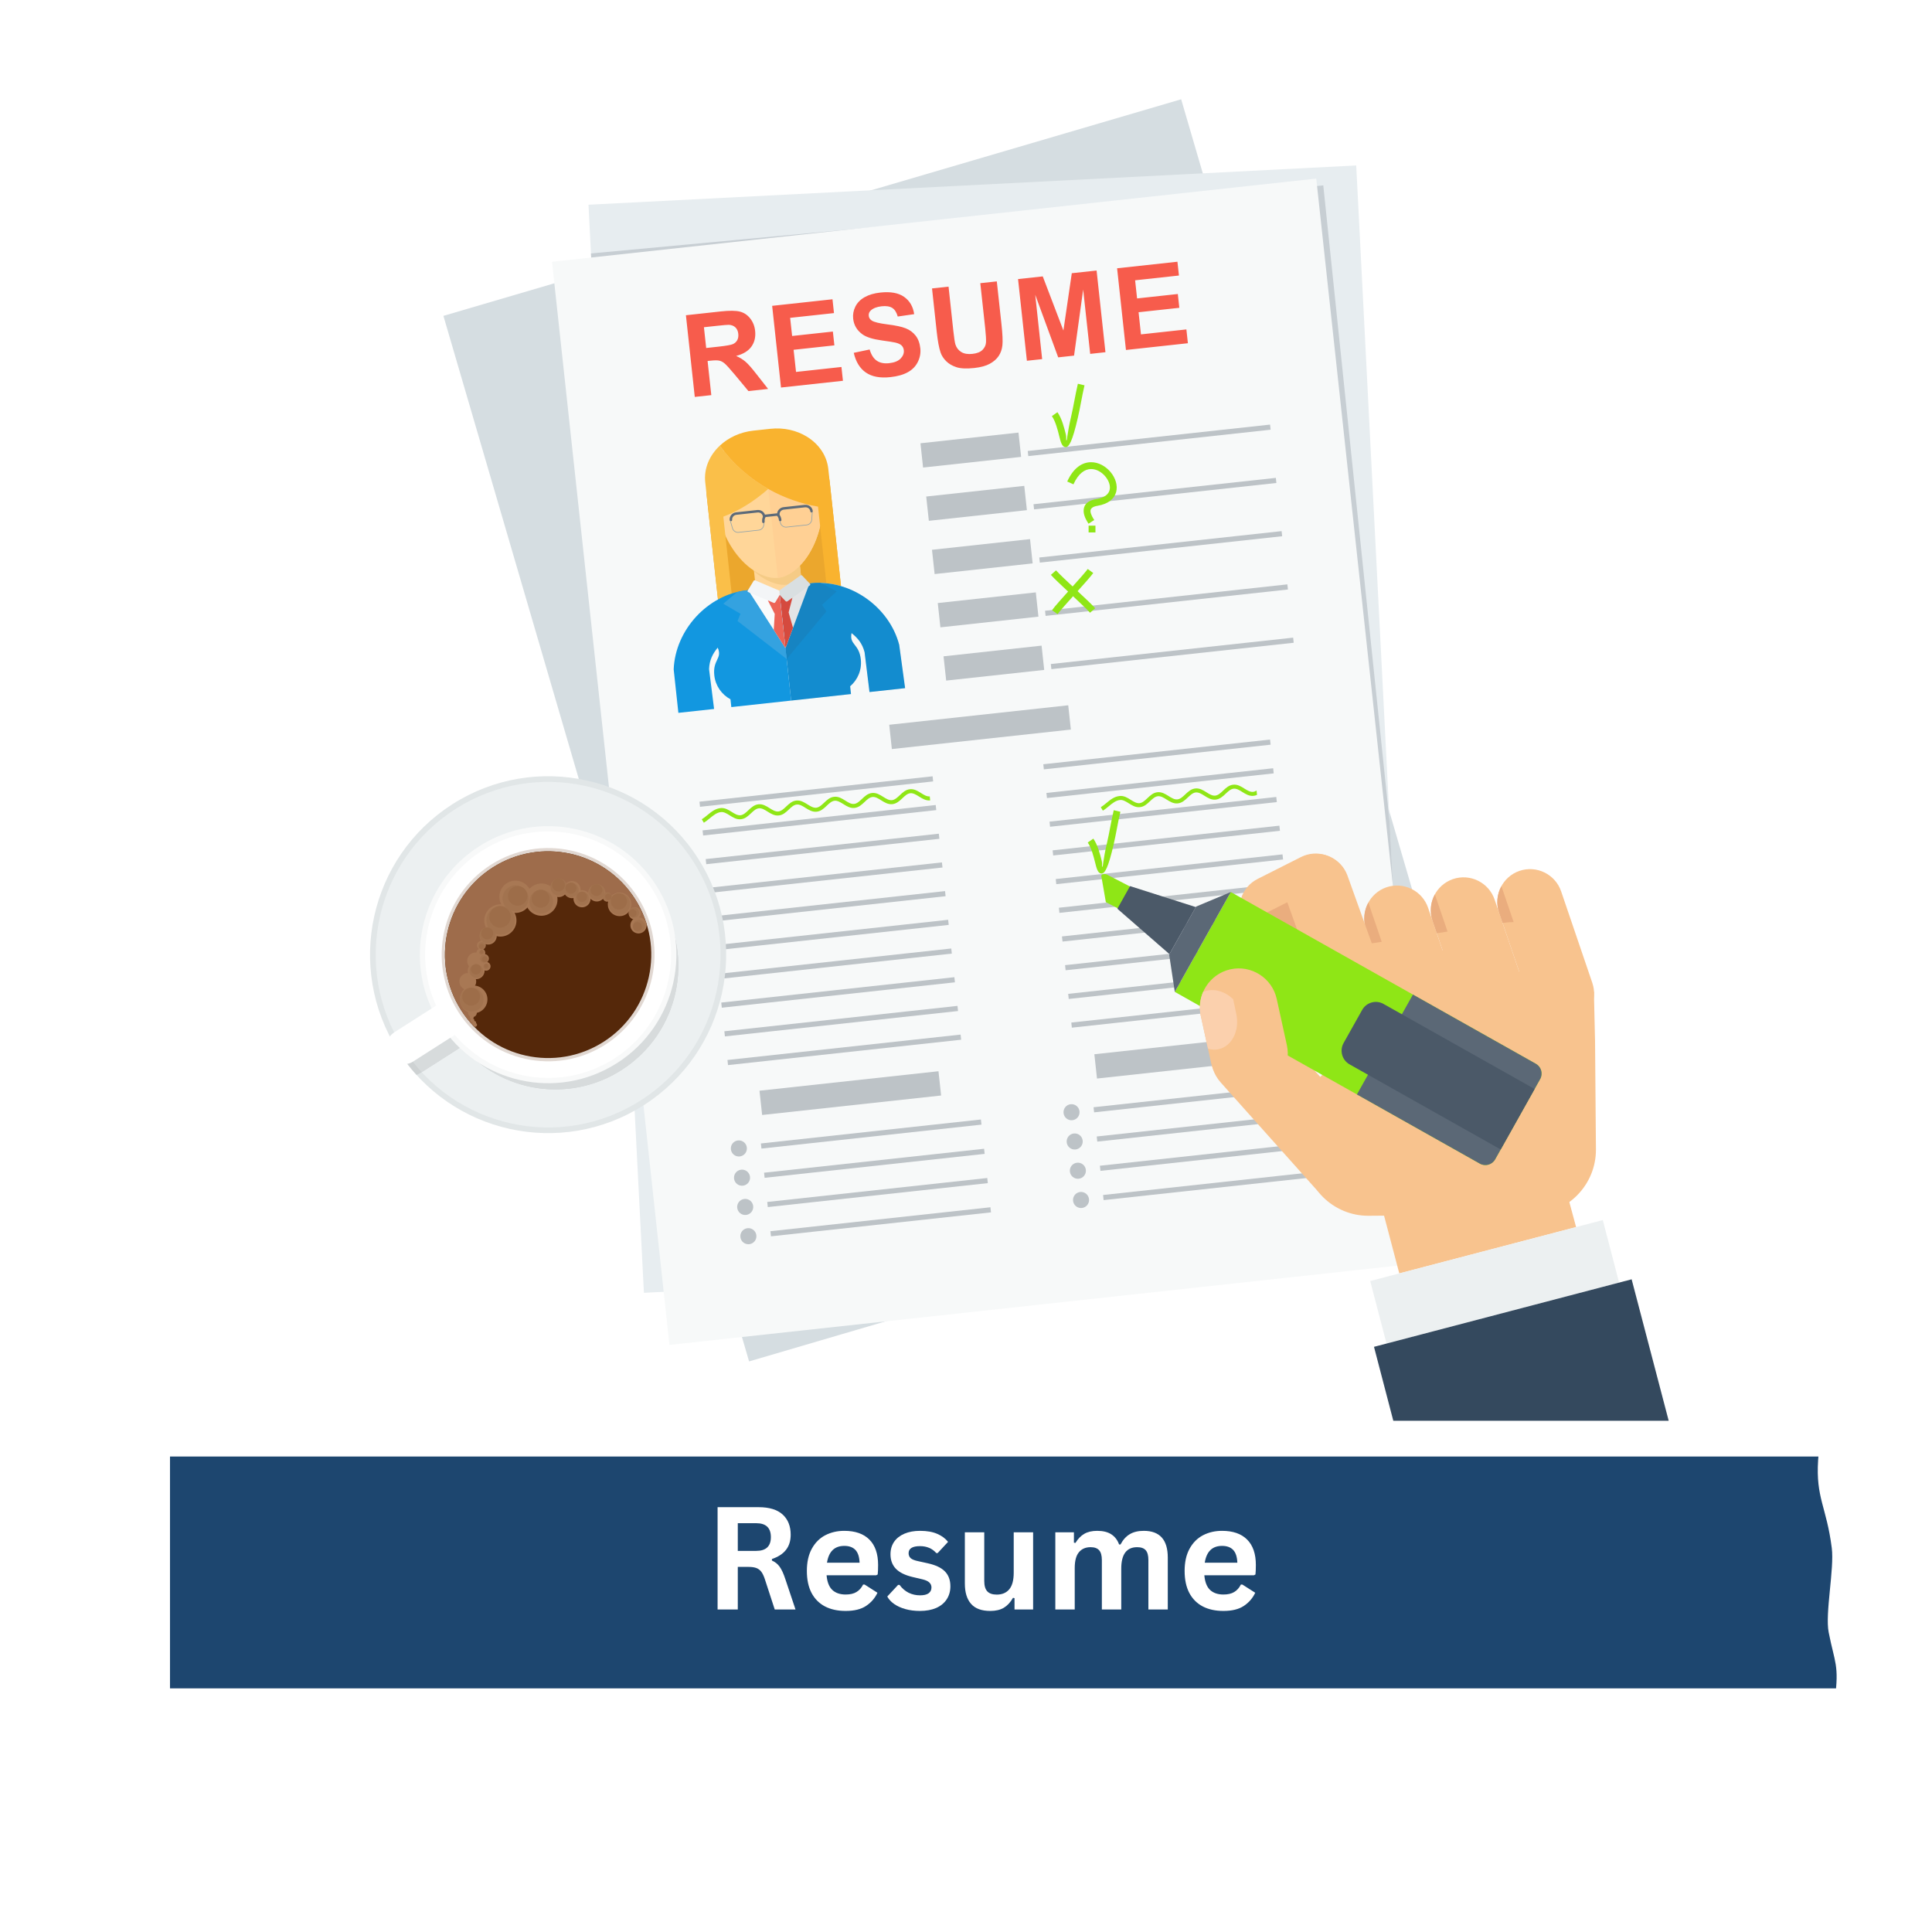 <svg xmlns="http://www.w3.org/2000/svg" xmlns:xlink="http://www.w3.org/1999/xlink" width="500" zoomAndPan="magnify" viewBox="0 0 375 375" height="500" preserveAspectRatio="xMidYMid meet" version="1.0"><defs><filter x="0%" y="0%" width="100%" height="100%" id="09b0a2021d"><feColorMatrix values="0 0 0 0 1 0 0 0 0 1 0 0 0 0 1 0 0 0 1 0" color-interpolation-filters="sRGB"/></filter><g/><mask id="3f89880be3"><g filter="url(#09b0a2021d)"><rect x="-37.5" width="450" fill="#000000" y="-37.5" height="450" fill-opacity="0.886"/></g></mask><clipPath id="2dd22d2e0a"><path d="M 11.996 38.715 L 335.641 38.715 L 335.641 83.715 L 11.996 83.715 Z M 11.996 38.715 " clip-rule="nonzero"/></clipPath><clipPath id="23f3d2b5f2"><rect x="0" width="336" y="0" height="100"/></clipPath><clipPath id="3900b72919"><path d="M 86 19.266 L 289 19.266 L 289 265 L 86 265 Z M 86 19.266 " clip-rule="nonzero"/></clipPath><clipPath id="b7ca170ae0"><path d="M 266 248 L 324 248 L 324 275.766 L 266 275.766 Z M 266 248 " clip-rule="nonzero"/></clipPath></defs><rect x="-37.5" width="450" fill="#ffffff" y="-37.5" height="450" fill-opacity="1"/><rect x="-37.5" width="450" fill="#ffffff" y="-37.5" height="450" fill-opacity="1"/><rect x="-37.5" width="450" fill="#ffffff" y="-37.5" height="450" fill-opacity="1"/><g mask="url(#3f89880be3)"><g transform="matrix(1, 0, 0, 1, 21, 244)"><g clip-path="url(#23f3d2b5f2)"><g clip-path="url(#2dd22d2e0a)"><path fill="#002e5d" d="M 0.762 7.016 C 1.059 16.141 0.809 16.691 0.781 22.711 C 0.762 27.328 2.773 28.418 2.527 34.098 C 2.234 40.867 2.98 40.238 2.82 42.633 C 2.527 47.047 1.645 52.387 1.645 54.992 C 1.645 59.129 1.047 65.359 1.352 69.414 C 1.688 73.863 0.762 72.949 1.938 80.305 C 3.117 87.664 2.527 87.879 2.527 92.375 C 2.527 93.969 -0.578 97.168 4.586 98.262 C 18.375 101.176 48.238 97.168 62.52 96.551 C 75.906 95.969 85.027 97.895 98.105 96.789 C 108.457 95.914 124.582 100.039 135.453 99.73 C 154.125 99.207 169.512 95.676 188.094 95.023 C 197.301 94.699 213.266 94.324 222.5 94.434 C 229.996 94.523 233.398 96.199 240.734 96.492 C 248.414 96.805 261.852 95.664 269.262 95.316 C 278.23 94.895 287.824 92.621 296.691 93.246 C 301.238 93.57 330.895 95.438 333.945 94.148 C 335.453 93.512 334.254 92.668 335.133 85.898 C 336.016 79.129 335.129 78.852 333.945 72.836 C 333.219 69.152 335.062 60.5 334.547 56.465 C 333.52 48.418 331.418 46.777 331.898 39.395 C 332.281 33.551 333.945 27.922 333.945 22.109 C 333.945 17.316 334.547 14.895 334.547 9.961 C 334.547 9.242 336.238 1.855 333.957 1.426 C 329.898 0.66 314.402 3.258 310.527 3.5 C 291.926 4.664 281.891 2.055 262.789 1.719 C 254.766 1.578 237.66 4.625 229.633 4.398 C 216.738 4.035 195.137 6.711 184.562 6.43 C 170.199 6.047 167.121 2.727 149.57 2.309 C 145.996 2.223 131.016 1.469 127.449 1.398 C 113.887 1.125 100.195 1.777 86.586 2.535 C 75.996 3.121 65.457 3.773 55.066 4.098 C 46.586 4.363 36.836 4.699 28.457 4.699 C 18.422 4.699 0.684 4.504 0.762 7.016 Z M 0.762 7.016 " fill-opacity="1" fill-rule="nonzero"/></g></g></g></g><g clip-path="url(#3900b72919)"><path fill="#d5dde1" d="M 86.066 61.309 L 229.262 19.27 L 288.59 222.211 L 145.398 264.25 L 86.066 61.309 " fill-opacity="1" fill-rule="evenodd"/></g><path fill="#e7edf0" d="M 114.227 39.738 L 263.242 32.117 L 274 243.312 L 124.984 250.934 L 114.227 39.738 " fill-opacity="1" fill-rule="evenodd"/><path fill="#c7ced3" d="M 269.746 159.785 L 274 243.312 L 129.562 250.699 L 122.164 182.941 L 120.984 172.391 L 114.707 49.195 L 256.848 35.984 L 269.746 159.785 " fill-opacity="1" fill-rule="evenodd"/><path fill="#f7f9f9" d="M 107.145 50.812 L 255.484 34.664 L 278.273 244.898 L 129.938 261.047 L 107.145 50.812 " fill-opacity="1" fill-rule="evenodd"/><path fill="#f75c4c" d="M 134.855 77.043 L 133.137 61.188 L 139.867 60.453 C 141.559 60.27 142.805 60.277 143.602 60.48 C 144.402 60.68 145.066 61.121 145.605 61.797 C 146.145 62.477 146.469 63.281 146.57 64.219 C 146.699 65.41 146.457 66.43 145.848 67.281 C 145.234 68.133 144.25 68.734 142.887 69.086 C 143.617 69.414 144.234 69.797 144.73 70.23 C 145.234 70.664 145.93 71.461 146.824 72.609 L 149.09 75.492 L 145.27 75.906 L 142.602 72.695 C 141.648 71.555 141 70.844 140.66 70.555 C 140.324 70.27 139.98 70.082 139.629 70.004 C 139.273 69.922 138.727 69.922 137.992 70 L 137.344 70.07 L 138.062 76.695 Z M 137.07 67.547 L 139.434 67.289 C 140.965 67.121 141.914 66.953 142.281 66.781 C 142.648 66.609 142.926 66.352 143.105 66.012 C 143.285 65.672 143.352 65.262 143.301 64.785 C 143.242 64.25 143.051 63.836 142.73 63.535 C 142.41 63.238 141.988 63.074 141.465 63.047 C 141.199 63.039 140.418 63.105 139.125 63.246 L 136.633 63.516 Z M 151.594 75.219 L 149.875 59.363 L 161.586 58.09 L 161.875 60.77 L 153.367 61.695 L 153.75 65.215 L 161.66 64.355 L 161.953 67.035 L 154.039 67.895 L 154.508 72.191 L 163.324 71.23 L 163.613 73.91 Z M 165.715 68.484 L 168.797 67.836 C 169.098 68.859 169.555 69.582 170.18 70.012 C 170.805 70.441 171.598 70.598 172.566 70.496 C 173.594 70.383 174.34 70.082 174.812 69.59 C 175.285 69.098 175.492 68.559 175.43 67.977 C 175.387 67.602 175.242 67.293 174.996 67.051 C 174.75 66.812 174.344 66.625 173.777 66.492 C 173.391 66.402 172.52 66.266 171.156 66.078 C 169.406 65.836 168.152 65.441 167.395 64.891 C 166.332 64.121 165.734 63.109 165.598 61.852 C 165.508 61.043 165.656 60.258 166.031 59.5 C 166.414 58.746 167.008 58.141 167.828 57.68 C 168.648 57.215 169.656 56.918 170.871 56.785 C 172.852 56.57 174.391 56.848 175.484 57.621 C 176.582 58.395 177.23 59.512 177.441 60.977 L 174.25 61.438 C 174.027 60.633 173.672 60.078 173.188 59.77 C 172.703 59.461 172.012 59.352 171.121 59.449 C 170.199 59.551 169.5 59.82 169.02 60.258 C 168.715 60.543 168.578 60.891 168.625 61.305 C 168.664 61.68 168.859 61.984 169.203 62.215 C 169.641 62.516 170.656 62.762 172.246 62.965 C 173.836 63.16 175.023 63.418 175.809 63.73 C 176.594 64.043 177.234 64.516 177.727 65.152 C 178.223 65.789 178.523 66.609 178.633 67.609 C 178.73 68.516 178.57 69.395 178.152 70.246 C 177.734 71.094 177.086 71.762 176.207 72.246 C 175.328 72.734 174.203 73.051 172.828 73.199 C 170.828 73.418 169.242 73.121 168.07 72.312 C 166.898 71.508 166.113 70.23 165.715 68.484 Z M 180.906 55.984 L 184.113 55.637 L 185.043 64.23 C 185.191 65.594 185.328 66.473 185.449 66.867 C 185.656 67.5 186.031 67.988 186.582 68.328 C 187.137 68.664 187.855 68.785 188.738 68.688 C 189.633 68.594 190.293 68.332 190.707 67.91 C 191.125 67.488 191.348 67.004 191.383 66.453 C 191.414 65.898 191.363 64.996 191.23 63.742 L 190.277 54.965 L 193.48 54.617 L 194.387 62.953 C 194.594 64.859 194.652 66.215 194.566 67.02 C 194.477 67.824 194.234 68.523 193.828 69.117 C 193.426 69.711 192.855 70.203 192.113 70.609 C 191.371 71.016 190.383 71.289 189.133 71.426 C 187.625 71.59 186.465 71.539 185.648 71.273 C 184.836 71.008 184.172 70.621 183.656 70.109 C 183.145 69.598 182.785 69.047 182.574 68.445 C 182.266 67.559 182.02 66.227 181.824 64.453 Z M 199.32 70.023 L 197.602 54.168 L 202.398 53.648 L 206.406 64.152 L 208.035 53.031 L 212.848 52.508 L 214.566 68.363 L 211.605 68.688 L 210.242 56.207 L 208.473 69.027 L 205.395 69.363 L 200.938 57.219 L 202.281 69.703 Z M 218.547 67.93 L 216.828 52.074 L 228.539 50.801 L 228.832 53.48 L 220.324 54.406 L 220.707 57.926 L 228.617 57.066 L 228.906 59.746 L 220.996 60.605 L 221.461 64.902 L 230.277 63.941 L 230.57 66.621 L 218.547 67.93 " fill-opacity="1" fill-rule="nonzero"/><path fill="#bdc3c7" d="M 178.66 86.039 L 197.688 83.965 L 198.199 88.68 L 179.168 90.75 L 178.66 86.039 " fill-opacity="1" fill-rule="evenodd"/><path fill="#bdc3c7" d="M 199.48 87.535 L 246.52 82.414 L 246.625 83.406 L 199.59 88.527 L 199.48 87.535 " fill-opacity="1" fill-rule="evenodd"/><path fill="#bdc3c7" d="M 179.777 96.375 L 198.809 94.305 L 199.32 99.02 L 180.289 101.09 L 179.777 96.375 " fill-opacity="1" fill-rule="evenodd"/><path fill="#bdc3c7" d="M 200.602 97.871 L 247.641 92.754 L 247.746 93.746 L 200.711 98.867 L 200.602 97.871 " fill-opacity="1" fill-rule="evenodd"/><path fill="#bdc3c7" d="M 180.898 106.715 L 199.93 104.641 L 200.438 109.355 L 181.41 111.426 L 180.898 106.715 " fill-opacity="1" fill-rule="evenodd"/><path fill="#bdc3c7" d="M 201.723 108.211 L 248.758 103.09 L 248.867 104.082 L 201.828 109.203 L 201.723 108.211 " fill-opacity="1" fill-rule="evenodd"/><path fill="#bdc3c7" d="M 182.02 117.051 L 201.051 114.98 L 201.559 119.691 L 182.531 121.766 L 182.02 117.051 " fill-opacity="1" fill-rule="evenodd"/><path fill="#bdc3c7" d="M 202.844 118.547 L 249.879 113.426 L 249.988 114.422 L 202.949 119.543 L 202.844 118.547 " fill-opacity="1" fill-rule="evenodd"/><path fill="#bdc3c7" d="M 183.141 127.391 L 202.172 125.316 L 202.68 130.031 L 183.652 132.102 L 183.141 127.391 " fill-opacity="1" fill-rule="evenodd"/><path fill="#bdc3c7" d="M 203.961 128.887 L 251 123.766 L 251.109 124.758 L 204.07 129.879 L 203.961 128.887 " fill-opacity="1" fill-rule="evenodd"/><path fill="#bdc3c7" d="M 172.598 140.676 L 207.344 136.895 L 207.855 141.609 L 173.109 145.391 L 172.598 140.676 " fill-opacity="1" fill-rule="evenodd"/><path fill="#bdc3c7" d="M 135.766 155.605 L 181.016 150.68 L 181.125 151.672 L 135.871 156.598 Z M 202.504 148.34 L 246.516 143.547 L 246.625 144.543 L 202.609 149.332 L 202.504 148.34 " fill-opacity="1" fill-rule="evenodd"/><path fill="#bdc3c7" d="M 136.367 161.176 L 181.621 156.25 L 181.727 157.242 L 136.477 162.168 Z M 203.105 153.91 L 247.121 149.117 L 247.227 150.113 L 203.215 154.902 L 203.105 153.91 " fill-opacity="1" fill-rule="evenodd"/><path fill="#bdc3c7" d="M 136.973 166.746 L 182.227 161.82 L 182.332 162.812 L 137.082 167.738 Z M 203.711 159.48 L 247.727 154.688 L 247.832 155.684 L 203.816 160.473 L 203.711 159.48 " fill-opacity="1" fill-rule="evenodd"/><path fill="#bdc3c7" d="M 137.578 172.316 L 182.828 167.391 L 182.938 168.383 L 137.684 173.309 Z M 204.312 165.051 L 248.328 160.262 L 248.438 161.254 L 204.422 166.047 L 204.312 165.051 " fill-opacity="1" fill-rule="evenodd"/><path fill="#bdc3c7" d="M 138.18 177.887 L 183.434 172.961 L 183.539 173.953 L 138.289 178.883 Z M 204.918 170.621 L 248.934 165.832 L 249.039 166.824 L 205.023 171.617 L 204.918 170.621 " fill-opacity="1" fill-rule="evenodd"/><path fill="#bdc3c7" d="M 138.785 183.457 L 184.035 178.531 L 184.145 179.523 L 138.891 184.453 Z M 205.523 176.191 L 249.535 171.402 L 249.645 172.395 L 205.629 177.188 L 205.523 176.191 " fill-opacity="1" fill-rule="evenodd"/><path fill="#bdc3c7" d="M 139.387 189.027 L 184.641 184.102 L 184.746 185.094 L 139.496 190.023 Z M 206.125 181.762 L 250.141 176.973 L 250.246 177.965 L 206.234 182.758 L 206.125 181.762 " fill-opacity="1" fill-rule="evenodd"/><path fill="#bdc3c7" d="M 139.992 194.598 L 185.242 189.672 L 185.352 190.668 L 140.102 195.594 Z M 206.73 187.336 L 250.746 182.543 L 250.852 183.535 L 206.836 188.328 L 206.73 187.336 " fill-opacity="1" fill-rule="evenodd"/><path fill="#bdc3c7" d="M 140.598 200.168 L 185.848 195.242 L 185.957 196.238 L 140.703 201.164 Z M 207.332 192.906 L 251.348 188.113 L 251.457 189.105 L 207.441 193.898 L 207.332 192.906 " fill-opacity="1" fill-rule="evenodd"/><path fill="#bdc3c7" d="M 141.199 205.742 L 186.453 200.812 L 186.559 201.809 L 141.309 206.734 Z M 207.938 198.477 L 251.953 193.684 L 252.059 194.676 L 208.043 199.469 L 207.938 198.477 " fill-opacity="1" fill-rule="evenodd"/><path fill="#bdc3c7" d="M 147.418 211.707 L 182.16 207.926 L 182.672 212.637 L 147.93 216.418 L 147.418 211.707 " fill-opacity="1" fill-rule="evenodd"/><path fill="#bdc3c7" d="M 212.414 204.629 L 247.156 200.848 L 247.668 205.562 L 212.926 209.344 L 212.414 204.629 " fill-opacity="1" fill-rule="evenodd"/><path fill="#bdc3c7" d="M 148.305 227.621 L 191.012 222.973 L 191.121 223.965 L 148.414 228.613 L 148.305 227.621 " fill-opacity="1" fill-rule="evenodd"/><path fill="#bdc3c7" d="M 143.859 227.035 C 144.715 226.941 145.484 227.562 145.578 228.422 C 145.672 229.277 145.055 230.051 144.195 230.141 C 143.34 230.234 142.57 229.617 142.477 228.758 C 142.387 227.898 143.004 227.129 143.859 227.035 " fill-opacity="1" fill-rule="evenodd"/><path fill="#bdc3c7" d="M 148.918 233.301 L 191.629 228.648 L 191.734 229.645 L 149.027 234.293 L 148.918 233.301 " fill-opacity="1" fill-rule="evenodd"/><path fill="#bdc3c7" d="M 144.477 232.715 C 145.332 232.621 146.102 233.242 146.195 234.098 C 146.285 234.957 145.668 235.727 144.812 235.82 C 143.957 235.914 143.188 235.293 143.094 234.434 C 143 233.578 143.617 232.809 144.477 232.715 " fill-opacity="1" fill-rule="evenodd"/><path fill="#bdc3c7" d="M 149.535 238.977 L 192.242 234.328 L 192.352 235.32 L 149.645 239.969 L 149.535 238.977 " fill-opacity="1" fill-rule="evenodd"/><path fill="#bdc3c7" d="M 145.09 238.391 C 145.945 238.297 146.715 238.918 146.809 239.777 C 146.902 240.633 146.285 241.406 145.43 241.496 C 144.57 241.59 143.801 240.973 143.711 240.113 C 143.617 239.254 144.234 238.484 145.09 238.391 " fill-opacity="1" fill-rule="evenodd"/><path fill="#bdc3c7" d="M 147.688 221.945 L 190.395 217.293 L 190.504 218.289 L 147.797 222.938 L 147.688 221.945 " fill-opacity="1" fill-rule="evenodd"/><path fill="#bdc3c7" d="M 143.246 221.359 C 144.102 221.266 144.871 221.883 144.961 222.742 C 145.055 223.602 144.438 224.371 143.582 224.465 C 142.727 224.559 141.957 223.938 141.863 223.082 C 141.77 222.223 142.387 221.449 143.246 221.359 " fill-opacity="1" fill-rule="evenodd"/><path fill="#bdc3c7" d="M 212.258 214.914 L 254.965 210.266 L 255.074 211.258 L 212.367 215.906 L 212.258 214.914 " fill-opacity="1" fill-rule="evenodd"/><path fill="#bdc3c7" d="M 207.812 214.328 C 208.672 214.234 209.441 214.855 209.531 215.715 C 209.625 216.57 209.008 217.34 208.152 217.434 C 207.297 217.527 206.527 216.91 206.434 216.051 C 206.34 215.191 206.957 214.422 207.812 214.328 " fill-opacity="1" fill-rule="evenodd"/><path fill="#bdc3c7" d="M 212.875 220.59 L 255.582 215.941 L 255.691 216.938 L 212.98 221.586 L 212.875 220.59 " fill-opacity="1" fill-rule="evenodd"/><path fill="#bdc3c7" d="M 208.43 220.008 C 209.285 219.914 210.055 220.531 210.148 221.391 C 210.242 222.25 209.621 223.02 208.766 223.113 C 207.91 223.207 207.141 222.586 207.047 221.73 C 206.957 220.871 207.574 220.098 208.43 220.008 " fill-opacity="1" fill-rule="evenodd"/><path fill="#bdc3c7" d="M 213.488 226.27 L 256.199 221.621 L 256.305 222.613 L 213.598 227.262 L 213.488 226.27 " fill-opacity="1" fill-rule="evenodd"/><path fill="#bdc3c7" d="M 209.047 225.684 C 209.902 225.59 210.672 226.211 210.766 227.07 C 210.855 227.926 210.238 228.699 209.383 228.789 C 208.527 228.883 207.758 228.266 207.664 227.406 C 207.57 226.547 208.188 225.777 209.047 225.684 " fill-opacity="1" fill-rule="evenodd"/><path fill="#bdc3c7" d="M 214.105 231.949 L 256.812 227.297 L 256.922 228.293 L 214.211 232.941 L 214.105 231.949 " fill-opacity="1" fill-rule="evenodd"/><path fill="#bdc3c7" d="M 209.66 231.363 C 210.516 231.27 211.285 231.891 211.379 232.746 C 211.473 233.605 210.852 234.375 209.996 234.469 C 209.141 234.562 208.371 233.941 208.281 233.086 C 208.188 232.227 208.805 231.457 209.66 231.363 " fill-opacity="1" fill-rule="evenodd"/><path fill="#8fe616" d="M 205.254 80.008 C 206.117 81.258 206.551 82.992 206.871 84.289 C 207.051 84.996 206.844 85.441 207.012 85.48 C 207.141 85.512 207.105 84.285 207.898 80.879 C 208.137 79.855 208.336 78.816 208.535 77.773 C 208.75 76.668 208.961 75.562 209.215 74.488 L 210.504 74.789 C 210.254 75.855 210.043 76.941 209.836 78.023 C 209.633 79.086 209.426 80.148 209.188 81.18 C 208.168 85.555 207.5 86.957 206.715 86.773 C 206.094 86.629 205.875 85.77 205.586 84.609 C 205.289 83.414 204.887 81.809 204.168 80.762 L 205.254 80.008 " fill-opacity="1" fill-rule="nonzero"/><path fill="#8fe616" d="M 207.148 93.465 C 208.371 90.754 210.086 89.734 211.738 89.715 C 213.223 89.695 214.621 90.504 215.559 91.625 C 216.508 92.758 216.996 94.238 216.637 95.527 C 216.289 96.773 215.191 97.812 213.035 98.172 C 211.918 98.355 211.629 98.805 211.664 99.262 C 211.707 99.871 212.164 100.586 212.391 100.934 L 211.281 101.652 C 210.992 101.211 210.41 100.297 210.34 99.352 C 210.262 98.25 210.773 97.203 212.824 96.863 C 214.379 96.605 215.145 95.945 215.359 95.172 C 215.598 94.324 215.23 93.297 214.543 92.477 C 213.84 91.633 212.812 91.027 211.754 91.039 C 210.582 91.055 209.324 91.859 208.355 94.008 L 207.148 93.465 " fill-opacity="1" fill-rule="nonzero"/><path fill="#8fe616" d="M 212.625 102.027 L 212.625 103.344 L 211.297 103.344 L 211.297 102.027 L 212.625 102.027 " fill-opacity="1" fill-rule="nonzero"/><path fill="#8fe616" d="M 204.199 118.43 C 204.73 117.691 206.238 116.016 207.734 114.348 C 209.199 112.719 210.656 111.098 211.133 110.441 L 212.199 111.223 C 211.66 111.965 210.191 113.598 208.719 115.234 C 207.246 116.879 205.762 118.527 205.27 119.207 L 204.199 118.43 " fill-opacity="1" fill-rule="nonzero"/><path fill="#8fe616" d="M 211.574 118.93 C 211.027 118.301 209.406 116.785 207.797 115.277 C 206.176 113.762 204.559 112.25 203.977 111.582 L 204.977 110.707 C 205.531 111.344 207.109 112.824 208.695 114.305 C 210.332 115.836 211.977 117.371 212.574 118.062 L 211.574 118.93 " fill-opacity="1" fill-rule="nonzero"/><path fill="#8fe616" d="M 212.219 162.777 C 213.078 164.027 213.512 165.766 213.836 167.059 C 214.012 167.766 213.805 168.215 213.973 168.25 C 214.102 168.281 214.066 167.055 214.859 163.648 C 215.098 162.629 215.297 161.586 215.496 160.543 C 215.711 159.438 215.922 158.332 216.176 157.262 L 217.465 157.562 C 217.215 158.625 217.004 159.711 216.797 160.793 C 216.594 161.855 216.391 162.918 216.148 163.949 C 215.129 168.324 214.461 169.73 213.676 169.547 C 213.055 169.398 212.84 168.539 212.551 167.379 C 212.25 166.184 211.848 164.578 211.129 163.531 L 212.219 162.777 " fill-opacity="1" fill-rule="nonzero"/><path fill="#8fe616" d="M 136.215 159.023 C 136.586 158.801 136.934 158.512 137.285 158.223 C 138.055 157.586 138.828 156.953 139.879 156.848 C 140.707 156.766 141.375 157.184 142.043 157.602 C 142.598 157.949 143.152 158.297 143.727 158.238 C 144.297 158.18 144.773 157.73 145.246 157.281 C 145.82 156.738 146.395 156.199 147.223 156.113 C 148.055 156.031 148.723 156.449 149.395 156.871 C 149.945 157.219 150.5 157.562 151.074 157.508 C 151.645 157.449 152.121 157 152.594 156.551 C 153.168 156.008 153.742 155.465 154.574 155.383 C 155.402 155.301 156.074 155.719 156.742 156.137 C 157.297 156.484 157.852 156.832 158.422 156.777 C 158.992 156.719 159.469 156.27 159.945 155.82 C 160.516 155.277 161.09 154.734 161.922 154.652 C 162.754 154.57 163.422 154.988 164.09 155.406 C 164.645 155.754 165.199 156.102 165.77 156.043 C 166.34 155.988 166.816 155.535 167.293 155.086 C 167.863 154.543 168.438 154.004 169.27 153.918 C 170.102 153.836 170.77 154.254 171.438 154.672 C 171.992 155.02 172.547 155.367 173.117 155.312 C 173.688 155.254 174.164 154.805 174.641 154.355 C 175.211 153.812 175.785 153.27 176.617 153.188 C 177.449 153.105 178.117 153.523 178.785 153.941 C 179.34 154.289 179.895 154.637 180.465 154.578 L 180.543 155.355 C 179.711 155.438 179.043 155.02 178.375 154.602 C 177.82 154.254 177.266 153.906 176.695 153.965 C 176.121 154.02 175.648 154.469 175.172 154.922 C 174.598 155.461 174.027 156.004 173.195 156.086 C 172.363 156.168 171.695 155.75 171.027 155.332 C 170.473 154.984 169.918 154.637 169.348 154.695 C 168.773 154.754 168.301 155.203 167.824 155.652 C 167.25 156.195 166.676 156.734 165.848 156.82 C 165.016 156.902 164.348 156.484 163.68 156.062 C 163.125 155.719 162.57 155.371 161.996 155.426 C 161.426 155.484 160.949 155.934 160.477 156.383 C 159.902 156.926 159.328 157.469 158.5 157.551 C 157.668 157.633 157 157.215 156.328 156.797 C 155.777 156.449 155.223 156.102 154.648 156.16 C 154.078 156.215 153.602 156.664 153.129 157.113 C 152.555 157.656 151.98 158.199 151.148 158.281 C 150.32 158.363 149.648 157.945 148.98 157.527 C 148.426 157.18 147.871 156.832 147.301 156.891 C 146.73 156.949 146.254 157.398 145.781 157.848 C 145.207 158.391 144.633 158.93 143.801 159.016 C 142.969 159.098 142.301 158.68 141.633 158.262 C 141.078 157.914 140.523 157.566 139.953 157.621 C 139.133 157.703 138.453 158.266 137.777 158.824 C 137.398 159.133 137.023 159.445 136.617 159.691 L 136.215 159.023 " fill-opacity="1" fill-rule="nonzero"/><path fill="#8fe616" d="M 213.664 156.68 C 214.035 156.453 214.383 156.168 214.73 155.879 C 215.504 155.242 216.273 154.605 217.324 154.504 C 218.156 154.418 218.824 154.836 219.492 155.258 C 220.047 155.602 220.602 155.949 221.172 155.895 C 221.746 155.836 222.219 155.387 222.695 154.938 C 223.27 154.395 223.844 153.852 224.676 153.77 C 225.504 153.688 226.172 154.105 226.84 154.523 C 227.395 154.871 227.949 155.219 228.523 155.16 C 229.094 155.105 229.57 154.656 230.043 154.207 C 230.617 153.664 231.191 153.121 232.02 153.039 C 232.852 152.957 233.52 153.375 234.191 153.793 C 234.742 154.141 235.297 154.488 235.871 154.43 C 236.441 154.371 236.918 153.926 237.391 153.473 C 237.965 152.93 238.539 152.391 239.371 152.309 C 240.203 152.223 240.871 152.641 241.539 153.062 C 242.094 153.41 242.648 153.754 243.219 153.699 C 243.461 153.676 243.684 153.578 243.898 153.445 L 243.988 154.285 C 243.777 154.383 243.547 154.449 243.293 154.473 C 242.465 154.555 241.797 154.137 241.125 153.719 C 240.574 153.371 240.02 153.023 239.445 153.082 C 238.875 153.141 238.398 153.59 237.926 154.039 C 237.352 154.582 236.777 155.121 235.945 155.207 C 235.117 155.289 234.445 154.871 233.777 154.453 C 233.227 154.105 232.668 153.758 232.098 153.812 C 231.527 153.871 231.051 154.32 230.574 154.77 C 230.004 155.312 229.43 155.855 228.598 155.938 C 227.766 156.02 227.098 155.602 226.43 155.184 C 225.875 154.836 225.32 154.488 224.75 154.547 C 224.18 154.602 223.703 155.051 223.227 155.504 C 222.656 156.043 222.082 156.586 221.25 156.668 C 220.418 156.754 219.75 156.332 219.082 155.914 C 218.527 155.566 217.973 155.219 217.402 155.277 C 216.582 155.359 215.902 155.918 215.227 156.48 C 214.848 156.789 214.473 157.102 214.066 157.348 L 213.664 156.68 " fill-opacity="1" fill-rule="nonzero"/><path fill="#f8c38e" d="M 271.461 235.934 L 297.352 235.723 C 304.238 235.668 309.824 229.977 309.77 223.074 C 309.719 216.664 309.652 208.484 309.598 202.074 L 309.375 192.473 C 302.289 191.051 276.133 183.043 271.023 182.18 C 264.031 181 258.523 184.855 258.578 191.754 C 258.664 202.332 258.75 212.914 258.836 223.492 C 258.895 230.391 264.574 235.992 271.461 235.934 " fill-opacity="1" fill-rule="evenodd"/><path fill="#f8c38e" d="M 302.965 227.227 L 267.586 231.938 L 271.602 247.168 L 305.918 238.176 Z M 237.527 199.406 C 234.43 202.184 234.164 207 236.938 210.102 L 255.238 230.598 C 258.012 233.699 262.816 233.969 265.914 231.188 C 269.012 228.41 269.277 223.598 266.504 220.492 L 248.203 200 C 245.43 196.895 240.629 196.629 237.527 199.406 " fill-opacity="1" fill-rule="evenodd"/><path fill="#f8c38e" d="M 271.254 204.859 L 265.422 204.906 C 258.547 204.961 252.969 210.645 253.023 217.535 L 253.074 223.559 C 253.129 230.445 258.801 236.039 265.676 235.98 L 271.508 235.934 C 278.383 235.879 283.961 230.195 283.906 223.305 L 283.855 217.281 C 283.801 210.395 278.129 204.801 271.254 204.859 " fill-opacity="1" fill-rule="evenodd"/><path fill="#f8c38e" d="M 282.02 170.629 C 278.707 171.762 276.922 175.406 278.055 178.727 L 284.113 196.516 C 285.242 199.836 288.879 201.625 292.195 200.492 C 295.508 199.359 297.297 195.715 296.164 192.391 L 290.102 174.605 C 288.973 171.285 285.336 169.496 282.02 170.629 " fill-opacity="1" fill-rule="evenodd"/><path fill="#f8c38e" d="M 294.934 169.035 C 298.25 167.902 301.883 169.691 303.016 173.012 L 309.074 190.797 C 310.207 194.121 308.422 197.766 305.109 198.898 L 305.105 198.898 C 301.793 200.031 298.156 198.242 297.023 194.922 L 290.965 177.133 C 289.832 173.812 291.621 170.168 294.934 169.035 " fill-opacity="1" fill-rule="evenodd"/><path fill="#f8c38e" d="M 269.109 172.223 C 272.422 171.09 276.059 172.879 277.191 176.199 L 283.25 193.984 C 284.383 197.309 282.598 200.953 279.285 202.086 C 275.969 203.219 272.332 201.43 271.203 198.109 L 265.141 180.32 C 264.012 177 265.797 173.355 269.109 172.223 " fill-opacity="1" fill-rule="evenodd"/><path fill="#eaad7e" d="M 291.652 179.156 L 290.965 177.133 C 290.371 175.391 290.582 173.555 291.398 172.043 C 291.461 172.156 291.516 172.273 291.559 172.398 L 293.801 178.98 C 293.152 178.977 292.504 179.023 291.867 179.121 L 291.652 179.156 " fill-opacity="1" fill-rule="evenodd"/><path fill="#eaad7e" d="M 266.098 183.129 L 265.141 180.32 C 264.539 178.559 264.762 176.707 265.598 175.188 L 268.191 182.805 L 266.098 183.129 " fill-opacity="1" fill-rule="evenodd"/><path fill="#eaad7e" d="M 278.508 173.594 C 277.676 175.113 277.453 176.965 278.055 178.727 L 278.875 181.145 L 280.969 180.816 L 278.508 173.594 " fill-opacity="1" fill-rule="evenodd"/><path fill="#f8c38e" d="M 241.27 179.172 C 242.844 182.309 246.691 183.578 249.82 182.004 L 258.25 177.75 C 261.375 176.172 262.645 172.316 261.07 169.18 C 259.496 166.047 255.648 164.773 252.52 166.352 L 244.094 170.605 C 240.965 172.184 239.695 176.039 241.27 179.172 " fill-opacity="1" fill-rule="evenodd"/><path fill="#eaad7e" d="M 241.402 179.426 C 243.055 182.375 246.777 183.539 249.82 182.004 L 258.25 177.75 C 258.41 177.668 258.566 177.578 258.715 177.488 C 257.066 174.539 253.34 173.375 250.297 174.91 L 241.871 179.164 C 241.707 179.246 241.555 179.332 241.402 179.426 " fill-opacity="1" fill-rule="evenodd"/><path fill="#f8c38e" d="M 265.367 199.445 C 268.66 198.258 270.387 194.586 269.203 191.285 L 261.543 169.953 C 260.359 166.652 256.695 164.922 253.398 166.109 C 250.105 167.297 248.379 170.973 249.562 174.273 L 257.219 195.605 C 258.406 198.906 262.07 200.637 265.367 199.445 " fill-opacity="1" fill-rule="evenodd"/><path fill="#ecf0f1" d="M 265.957 248.648 L 311.102 236.816 L 314.266 248.949 L 269.125 260.781 L 265.957 248.648 " fill-opacity="1" fill-rule="evenodd"/><g clip-path="url(#b7ca170ae0)"><path fill="#34495e" d="M 323.891 275.766 L 316.699 248.312 L 266.691 261.418 L 270.438 275.766 L 323.891 275.766 " fill-opacity="1" fill-rule="evenodd"/></g><path fill="#8fe616" d="M 290.203 225.039 L 298.945 209.445 C 299.531 208.402 299.156 207.07 298.117 206.484 L 238.895 173.141 L 228.027 192.523 L 287.25 225.867 C 288.289 226.453 289.617 226.078 290.203 225.039 " fill-opacity="1" fill-rule="evenodd"/><path fill="#5b6876" d="M 290.203 225.039 L 298.945 209.445 C 299.531 208.402 299.156 207.07 298.117 206.484 L 274.246 193.047 L 263.379 212.43 L 287.25 225.867 C 288.289 226.453 289.617 226.078 290.203 225.039 " fill-opacity="1" fill-rule="evenodd"/><path fill="#4b5968" d="M 297.863 211.371 L 268.527 194.855 C 267.074 194.039 265.215 194.562 264.398 196.02 L 260.789 202.453 C 259.973 203.91 260.492 205.773 261.949 206.594 L 291.281 223.109 L 297.863 211.371 " fill-opacity="1" fill-rule="evenodd"/><path fill="#5b6876" d="M 226.934 185.293 C 228.676 182.184 230.418 179.078 232.16 175.969 L 238.895 173.141 C 235.273 179.602 231.648 186.062 228.027 192.523 L 226.934 185.293 " fill-opacity="1" fill-rule="evenodd"/><path fill="#8fe616" d="M 217.164 176.41 L 214.645 175.105 L 213.77 170.066 C 213.699 169.648 214.438 169.539 214.816 169.734 L 219.387 172.098 L 217.164 176.41 " fill-opacity="1" fill-rule="evenodd"/><path fill="#4b5968" d="M 216.879 176.387 C 217.699 174.922 218.52 173.457 219.34 171.992 L 232.109 176.066 C 230.402 179.109 228.695 182.152 226.988 185.195 L 216.879 176.387 " fill-opacity="1" fill-rule="evenodd"/><path fill="#f8c38e" d="M 244.035 211.91 C 248.09 211.012 250.68 206.953 249.785 202.887 L 247.812 193.895 C 246.922 189.832 242.875 187.242 238.82 188.141 C 234.766 189.039 232.18 193.102 233.07 197.168 L 235.043 206.16 C 235.938 210.223 239.984 212.812 244.035 211.91 " fill-opacity="1" fill-rule="evenodd"/><path fill="#fbd0ad" d="M 233.539 192.504 C 232.914 193.922 232.715 195.543 233.07 197.168 L 234.469 203.539 C 235.148 203.762 235.867 203.809 236.582 203.641 C 239.109 203.055 240.637 200.016 239.977 196.887 L 239.359 193.949 C 237.918 192.551 236.039 191.875 234.191 192.305 L 234.188 192.305 C 233.965 192.355 233.75 192.422 233.539 192.504 " fill-opacity="1" fill-rule="evenodd"/><path fill="#e1e6e7" d="M 124.969 214.508 C 141.062 204.223 145.793 182.812 135.531 166.684 C 125.273 150.555 103.906 145.816 87.809 156.098 C 71.715 166.379 66.984 187.789 77.246 203.918 C 87.508 220.047 108.871 224.789 124.969 214.508 " fill-opacity="1" fill-rule="evenodd"/><path fill="#ecf0f1" d="M 124.379 213.578 C 139.961 203.625 144.543 182.891 134.605 167.277 C 124.672 151.66 103.984 147.07 88.402 157.027 C 72.816 166.98 68.238 187.711 78.172 203.328 C 88.105 218.945 108.793 223.535 124.379 213.578 " fill-opacity="1" fill-rule="evenodd"/><path fill="#ced2d3" d="M 77 203.523 C 77.082 203.656 77.164 203.789 77.246 203.918 C 78.328 205.617 79.531 207.188 80.84 208.629 C 81.09 208.547 81.336 208.434 81.57 208.285 L 89.676 203.105 C 97.285 212.016 110.473 214.188 120.625 207.699 C 131.742 200.598 135.008 185.812 127.922 174.672 C 120.836 163.531 106.078 160.258 94.961 167.359 C 84.809 173.844 81.203 186.738 86.055 197.414 L 77.949 202.59 C 77.562 202.84 77.242 203.16 77 203.523 " fill-opacity="1" fill-rule="evenodd"/><path fill="#d7dbdc" d="M 77.785 202.703 C 77.914 202.914 78.039 203.121 78.172 203.328 C 79.273 205.059 80.504 206.652 81.848 208.105 L 89.676 203.105 C 97.285 212.016 110.473 214.188 120.625 207.699 C 131.742 200.598 135.008 185.812 127.922 174.672 C 120.836 163.531 106.078 160.258 94.961 167.359 C 84.809 173.844 81.203 186.738 86.055 197.414 L 77.949 202.59 C 77.895 202.629 77.84 202.664 77.785 202.703 " fill-opacity="1" fill-rule="evenodd"/><path fill="#f8f9f9" d="M 119.773 206.34 C 131.367 198.934 134.773 183.508 127.383 171.891 C 119.992 160.273 104.602 156.859 93.008 164.266 C 81.41 171.672 78.004 187.094 85.395 198.715 C 92.785 210.332 108.18 213.746 119.773 206.34 " fill-opacity="1" fill-rule="evenodd"/><path fill="#ffffff" d="M 119.223 205.473 C 130.336 198.371 133.605 183.582 126.516 172.441 C 119.43 161.301 104.672 158.027 93.559 165.129 C 83.402 171.617 79.801 184.512 84.648 195.188 L 76.547 200.363 C 75.051 201.316 74.609 203.324 75.562 204.82 L 75.719 205.07 C 76.672 206.566 78.672 207.012 80.168 206.055 L 88.27 200.879 C 95.883 209.789 109.07 211.961 119.223 205.473 " fill-opacity="1" fill-rule="evenodd"/><path fill="#e1d8d2" d="M 117.492 202.758 C 127.113 196.609 129.938 183.812 123.809 174.176 C 117.676 164.535 104.906 161.703 95.285 167.848 C 85.664 173.992 82.84 186.789 88.973 196.43 C 95.105 206.066 107.871 208.902 117.492 202.758 " fill-opacity="1" fill-rule="evenodd"/><path fill="#55280a" d="M 117.152 202.219 C 126.477 196.262 129.215 183.859 123.273 174.516 C 117.328 165.172 104.949 162.43 95.625 168.383 C 86.305 174.34 83.562 186.742 89.508 196.086 C 95.449 205.43 107.828 208.176 117.152 202.219 " fill-opacity="1" fill-rule="evenodd"/><path fill="#9e6c4b" d="M 125.492 179.289 C 124.977 177.645 124.242 176.039 123.273 174.516 C 117.328 165.172 104.949 162.43 95.625 168.383 C 86.301 174.34 83.562 186.742 89.508 196.086 C 90.238 197.234 91.066 198.281 91.969 199.227 C 89.32 190.781 92.508 181.281 100.312 176.297 C 108.492 171.07 119.02 172.543 125.492 179.289 " fill-opacity="1" fill-rule="evenodd"/><path fill="#a87854" d="M 124.781 180.934 C 124.047 181.402 123.074 181.188 122.605 180.453 C 122.141 179.719 122.355 178.742 123.09 178.273 C 123.82 177.805 124.797 178.02 125.262 178.758 C 125.73 179.492 125.516 180.465 124.781 180.934 " fill-opacity="1" fill-rule="evenodd"/><path fill="#a87854" d="M 123.844 178.285 C 123.293 178.637 122.559 178.473 122.207 177.922 C 121.852 177.367 122.016 176.633 122.566 176.277 C 123.121 175.926 123.855 176.086 124.207 176.641 C 124.559 177.195 124.398 177.93 123.844 178.285 " fill-opacity="1" fill-rule="evenodd"/><path fill="#a87854" d="M 121.496 177.465 C 120.43 178.145 119.016 177.832 118.336 176.762 C 117.656 175.695 117.969 174.277 119.035 173.598 C 120.102 172.918 121.516 173.23 122.195 174.297 C 122.875 175.367 122.559 176.785 121.496 177.465 " fill-opacity="1" fill-rule="evenodd"/><path fill="#a87854" d="M 118.305 174.875 C 117.91 175.129 117.383 175.012 117.129 174.613 C 116.875 174.215 116.992 173.684 117.387 173.43 C 117.785 173.176 118.312 173.293 118.566 173.691 C 118.82 174.09 118.703 174.621 118.305 174.875 " fill-opacity="1" fill-rule="evenodd"/><path fill="#a87854" d="M 116.73 174.719 C 115.957 175.215 114.934 174.984 114.441 174.211 C 113.949 173.438 114.176 172.41 114.949 171.914 C 115.719 171.422 116.746 171.648 117.238 172.422 C 117.73 173.199 117.504 174.227 116.73 174.719 " fill-opacity="1" fill-rule="evenodd"/><path fill="#a87854" d="M 113.863 175.855 C 113.09 176.348 112.066 176.121 111.574 175.348 C 111.082 174.574 111.309 173.543 112.082 173.051 C 112.852 172.559 113.879 172.785 114.371 173.559 C 114.863 174.332 114.637 175.363 113.863 175.855 " fill-opacity="1" fill-rule="evenodd"/><path fill="#a87854" d="M 111.926 174.078 C 111.152 174.574 110.125 174.344 109.633 173.57 C 109.141 172.797 109.367 171.77 110.141 171.273 C 110.914 170.781 111.938 171.008 112.43 171.781 C 112.926 172.559 112.695 173.586 111.926 174.078 " fill-opacity="1" fill-rule="evenodd"/><path fill="#a87854" d="M 109.355 173.863 C 108.582 174.355 107.559 174.129 107.062 173.355 C 106.57 172.582 106.797 171.551 107.57 171.059 C 108.344 170.566 109.371 170.793 109.863 171.566 C 110.355 172.34 110.129 173.371 109.355 173.863 " fill-opacity="1" fill-rule="evenodd"/><path fill="#a87854" d="M 106.766 177.258 C 105.312 178.188 103.383 177.758 102.453 176.301 C 101.527 174.844 101.953 172.906 103.41 171.977 C 104.863 171.047 106.793 171.477 107.723 172.934 C 108.648 174.391 108.223 176.328 106.766 177.258 " fill-opacity="1" fill-rule="evenodd"/><path fill="#a87854" d="M 101.727 176.707 C 100.273 177.637 98.34 177.207 97.414 175.75 C 96.484 174.289 96.914 172.355 98.367 171.426 C 99.824 170.496 101.754 170.926 102.684 172.383 C 103.609 173.84 103.184 175.777 101.727 176.707 " fill-opacity="1" fill-rule="evenodd"/><path fill="#a87854" d="M 98.805 181.301 C 97.348 182.23 95.418 181.801 94.488 180.344 C 93.562 178.887 93.988 176.949 95.445 176.02 C 96.898 175.09 98.832 175.52 99.758 176.977 C 100.684 178.434 100.258 180.371 98.805 181.301 " fill-opacity="1" fill-rule="evenodd"/><path fill="#a87854" d="M 95.652 183.082 C 94.879 183.574 93.852 183.348 93.359 182.574 C 92.867 181.797 93.094 180.77 93.867 180.277 C 94.641 179.781 95.668 180.012 96.16 180.785 C 96.652 181.559 96.426 182.586 95.652 183.082 " fill-opacity="1" fill-rule="evenodd"/><path fill="#a87854" d="M 93.902 184.199 C 93.504 184.453 92.977 184.336 92.723 183.938 C 92.469 183.539 92.586 183.008 92.984 182.754 C 93.383 182.5 93.91 182.617 94.164 183.016 C 94.418 183.414 94.301 183.945 93.902 184.199 " fill-opacity="1" fill-rule="evenodd"/><path fill="#a87854" d="M 93.793 185.664 C 93.395 185.914 92.867 185.801 92.613 185.402 C 92.359 185.004 92.477 184.473 92.875 184.219 C 93.27 183.965 93.801 184.082 94.055 184.48 C 94.309 184.879 94.191 185.41 93.793 185.664 " fill-opacity="1" fill-rule="evenodd"/><path fill="#a87854" d="M 94.5 186.777 C 94.102 187.031 93.574 186.914 93.32 186.516 C 93.066 186.117 93.184 185.586 93.582 185.332 C 93.98 185.078 94.508 185.195 94.762 185.594 C 95.016 185.992 94.898 186.523 94.5 186.777 " fill-opacity="1" fill-rule="evenodd"/><path fill="#a87854" d="M 94.82 188.281 C 94.422 188.535 93.895 188.418 93.641 188.02 C 93.387 187.621 93.504 187.094 93.902 186.84 C 94.301 186.586 94.828 186.703 95.082 187.102 C 95.336 187.5 95.219 188.027 94.82 188.281 " fill-opacity="1" fill-rule="evenodd"/><path fill="#a87854" d="M 93.191 187.902 C 92.43 188.391 91.418 188.164 90.934 187.402 C 90.445 186.637 90.672 185.625 91.434 185.137 C 92.195 184.652 93.203 184.875 93.691 185.641 C 94.176 186.402 93.953 187.414 93.191 187.902 " fill-opacity="1" fill-rule="evenodd"/><path fill="#a87854" d="M 93.301 189.805 C 92.539 190.289 91.527 190.066 91.043 189.305 C 90.559 188.539 90.781 187.527 91.543 187.039 C 92.305 186.555 93.316 186.777 93.801 187.543 C 94.285 188.305 94.062 189.32 93.301 189.805 " fill-opacity="1" fill-rule="evenodd"/><path fill="#a87854" d="M 91.672 191.887 C 90.914 192.375 89.902 192.148 89.414 191.387 C 88.93 190.625 89.152 189.609 89.914 189.125 C 90.676 188.637 91.688 188.863 92.172 189.625 C 92.66 190.391 92.438 191.402 91.672 191.887 " fill-opacity="1" fill-rule="evenodd"/><path fill="#a87854" d="M 93.375 196.25 C 92.125 197.047 90.465 196.68 89.672 195.43 C 88.875 194.176 89.242 192.516 90.488 191.715 C 91.738 190.918 93.398 191.285 94.195 192.539 C 94.988 193.789 94.621 195.449 93.375 196.25 " fill-opacity="1" fill-rule="evenodd"/><path fill="#a87854" d="M 92.16 197.293 C 91.762 197.547 91.234 197.43 90.98 197.031 C 90.727 196.633 90.844 196.102 91.242 195.848 C 91.637 195.594 92.168 195.711 92.422 196.109 C 92.676 196.508 92.559 197.039 92.16 197.293 " fill-opacity="1" fill-rule="evenodd"/><path fill="#a87854" d="M 91.773 197.754 C 91.598 197.867 91.363 197.816 91.254 197.641 C 91.141 197.465 91.191 197.23 91.367 197.117 C 91.543 197.004 91.777 197.055 91.891 197.234 C 92.004 197.41 91.949 197.645 91.773 197.754 " fill-opacity="1" fill-rule="evenodd"/><path fill="#a87854" d="M 91.902 198.367 C 91.727 198.48 91.492 198.43 91.383 198.254 C 91.27 198.078 91.32 197.844 91.496 197.73 C 91.672 197.617 91.906 197.668 92.02 197.848 C 92.133 198.023 92.078 198.258 91.902 198.367 " fill-opacity="1" fill-rule="evenodd"/><path fill="#a87854" d="M 92.246 198.859 C 92.07 198.973 91.836 198.922 91.723 198.746 C 91.613 198.57 91.664 198.336 91.84 198.223 C 92.016 198.109 92.25 198.16 92.363 198.34 C 92.473 198.516 92.422 198.75 92.246 198.859 " fill-opacity="1" fill-rule="evenodd"/><path fill="#a87854" d="M 92.418 199.246 C 92.242 199.355 92.008 199.305 91.895 199.129 C 91.781 198.953 91.836 198.719 92.012 198.605 C 92.188 198.492 92.422 198.547 92.531 198.723 C 92.645 198.898 92.594 199.133 92.418 199.246 " fill-opacity="1" fill-rule="evenodd"/><path fill="#a2734f" d="M 124.641 180.746 C 124.094 181.098 123.363 180.938 123.016 180.387 C 122.664 179.836 122.828 179.109 123.375 178.758 C 123.922 178.406 124.652 178.57 125 179.117 C 125.352 179.668 125.188 180.398 124.641 180.746 " fill-opacity="1" fill-rule="evenodd"/><path fill="#9d6d49" d="M 124.211 180.609 C 123.797 180.875 123.246 180.754 122.984 180.336 C 122.719 179.922 122.84 179.375 123.254 179.109 C 123.668 178.844 124.219 178.965 124.48 179.379 C 124.746 179.797 124.625 180.344 124.211 180.609 " fill-opacity="1" fill-rule="evenodd"/><path fill="#a2734f" d="M 123.586 177.984 C 123.125 178.281 122.516 178.145 122.219 177.684 C 121.926 177.223 122.062 176.609 122.523 176.316 C 122.984 176.02 123.594 176.156 123.891 176.617 C 124.184 177.078 124.047 177.691 123.586 177.984 " fill-opacity="1" fill-rule="evenodd"/><path fill="#9d6d49" d="M 123.223 177.871 C 122.879 178.094 122.414 177.988 122.195 177.641 C 121.973 177.293 122.074 176.832 122.422 176.609 C 122.77 176.387 123.23 176.488 123.453 176.836 C 123.676 177.188 123.57 177.648 123.223 177.871 " fill-opacity="1" fill-rule="evenodd"/><path fill="#a2734f" d="M 118.297 176.285 C 117.855 175.219 118.355 173.992 119.422 173.547 C 120.484 173.102 121.707 173.605 122.152 174.672 C 122.594 175.738 122.094 176.961 121.027 177.406 C 119.965 177.852 118.742 177.352 118.297 176.285 " fill-opacity="1" fill-rule="evenodd"/><path fill="#9d6d49" d="M 118.672 175.57 C 118.336 174.766 118.715 173.844 119.516 173.508 C 120.32 173.172 121.242 173.551 121.578 174.355 C 121.91 175.16 121.531 176.082 120.73 176.418 C 119.926 176.754 119.004 176.375 118.672 175.57 " fill-opacity="1" fill-rule="evenodd"/><path fill="#a2734f" d="M 114.441 173.73 C 114.117 172.953 114.484 172.059 115.262 171.734 C 116.039 171.41 116.93 171.777 117.254 172.555 C 117.578 173.332 117.211 174.227 116.434 174.551 C 115.66 174.875 114.766 174.508 114.441 173.73 " fill-opacity="1" fill-rule="evenodd"/><path fill="#9d6d49" d="M 114.715 173.211 C 114.469 172.625 114.746 171.949 115.332 171.703 C 115.918 171.461 116.59 171.734 116.836 172.324 C 117.078 172.91 116.805 173.586 116.219 173.832 C 115.633 174.074 114.957 173.797 114.715 173.211 " fill-opacity="1" fill-rule="evenodd"/><path fill="#a2734f" d="M 111.805 174.902 C 111.523 174.227 111.844 173.453 112.516 173.172 C 113.188 172.891 113.961 173.207 114.242 173.883 C 114.523 174.559 114.207 175.332 113.531 175.613 C 112.859 175.895 112.086 175.578 111.805 174.902 " fill-opacity="1" fill-rule="evenodd"/><path fill="#9d6d49" d="M 112.039 174.453 C 111.828 173.945 112.066 173.359 112.574 173.148 C 113.086 172.934 113.668 173.176 113.879 173.684 C 114.09 174.191 113.852 174.777 113.344 174.988 C 112.836 175.203 112.254 174.961 112.039 174.453 " fill-opacity="1" fill-rule="evenodd"/><path fill="#a2734f" d="M 102.926 175.906 C 102.438 174.73 102.992 173.375 104.168 172.883 C 105.344 172.395 106.691 172.949 107.184 174.125 C 107.676 175.305 107.121 176.656 105.945 177.148 C 104.77 177.641 103.418 177.086 102.926 175.906 " fill-opacity="1" fill-rule="evenodd"/><path fill="#9d6d49" d="M 103.336 175.121 C 102.969 174.23 103.387 173.211 104.273 172.84 C 105.16 172.469 106.18 172.891 106.547 173.777 C 106.918 174.664 106.5 175.688 105.613 176.059 C 104.727 176.43 103.707 176.008 103.336 175.121 " fill-opacity="1" fill-rule="evenodd"/><path fill="#a2734f" d="M 94.629 179.727 C 94.039 178.312 94.707 176.688 96.117 176.094 C 97.527 175.508 99.148 176.172 99.738 177.586 C 100.328 179 99.66 180.625 98.25 181.215 C 96.84 181.805 95.219 181.137 94.629 179.727 " fill-opacity="1" fill-rule="evenodd"/><path fill="#9d6d49" d="M 95.121 178.781 C 94.676 177.715 95.18 176.488 96.242 176.043 C 97.309 175.598 98.531 176.102 98.977 177.168 C 99.418 178.234 98.918 179.461 97.852 179.902 C 96.789 180.352 95.566 179.848 95.121 178.781 " fill-opacity="1" fill-rule="evenodd"/><path fill="#a2734f" d="M 93.223 182.141 C 92.895 181.355 93.266 180.449 94.051 180.121 C 94.836 179.793 95.738 180.164 96.066 180.953 C 96.395 181.738 96.023 182.645 95.238 182.973 C 94.453 183.301 93.551 182.93 93.223 182.141 " fill-opacity="1" fill-rule="evenodd"/><path fill="#9d6d49" d="M 93.496 181.617 C 93.25 181.023 93.527 180.34 94.121 180.09 C 94.715 179.844 95.395 180.125 95.645 180.719 C 95.891 181.312 95.609 181.996 95.016 182.242 C 94.426 182.492 93.742 182.211 93.496 181.617 " fill-opacity="1" fill-rule="evenodd"/><path fill="#a2734f" d="M 89.43 194.914 C 88.941 193.738 89.496 192.383 90.672 191.891 C 91.844 191.398 93.195 191.957 93.688 193.133 C 94.18 194.312 93.621 195.664 92.445 196.156 C 91.273 196.648 89.922 196.09 89.43 194.914 " fill-opacity="1" fill-rule="evenodd"/><path fill="#9d6d49" d="M 89.84 194.129 C 89.469 193.238 89.891 192.219 90.777 191.848 C 91.664 191.477 92.684 191.895 93.051 192.785 C 93.422 193.672 93.004 194.691 92.117 195.062 C 91.23 195.434 90.211 195.016 89.84 194.129 " fill-opacity="1" fill-rule="evenodd"/><path fill="#a2734f" d="M 91.23 188.973 C 90.949 188.301 91.27 187.523 91.941 187.242 C 92.617 186.961 93.391 187.281 93.668 187.953 C 93.949 188.629 93.633 189.406 92.961 189.688 C 92.285 189.969 91.512 189.648 91.23 188.973 " fill-opacity="1" fill-rule="evenodd"/><path fill="#9d6d49" d="M 91.469 188.523 C 91.254 188.016 91.496 187.43 92.004 187.219 C 92.512 187.004 93.094 187.246 93.305 187.754 C 93.52 188.262 93.277 188.848 92.77 189.062 C 92.262 189.273 91.68 189.031 91.469 188.523 " fill-opacity="1" fill-rule="evenodd"/><path fill="#a2734f" d="M 93.875 187.82 C 93.754 187.531 93.891 187.203 94.18 187.082 C 94.465 186.961 94.793 187.098 94.914 187.387 C 95.031 187.672 94.898 188.004 94.609 188.121 C 94.324 188.242 93.996 188.105 93.875 187.82 " fill-opacity="1" fill-rule="evenodd"/><path fill="#9d6d49" d="M 93.977 187.629 C 93.887 187.41 93.988 187.164 94.203 187.07 C 94.418 186.98 94.668 187.086 94.758 187.301 C 94.848 187.516 94.746 187.766 94.531 187.855 C 94.312 187.945 94.066 187.844 93.977 187.629 " fill-opacity="1" fill-rule="evenodd"/><path fill="#a2734f" d="M 94.09 185.363 C 94.496 185.449 94.758 185.848 94.676 186.254 C 94.59 186.66 94.195 186.922 93.789 186.84 C 93.383 186.754 93.121 186.355 93.203 185.949 C 93.289 185.543 93.688 185.281 94.09 185.363 " fill-opacity="1" fill-rule="evenodd"/><path fill="#9d6d49" d="M 94.227 185.621 C 94.535 185.684 94.73 185.984 94.668 186.289 C 94.605 186.598 94.305 186.797 94 186.73 C 93.691 186.668 93.496 186.367 93.559 186.062 C 93.621 185.754 93.922 185.559 94.227 185.621 " fill-opacity="1" fill-rule="evenodd"/><path fill="#a2734f" d="M 92.992 184.816 C 93.016 184.551 93.254 184.359 93.52 184.383 C 93.785 184.41 93.977 184.648 93.949 184.914 C 93.926 185.18 93.688 185.371 93.422 185.344 C 93.16 185.32 92.965 185.082 92.992 184.816 " fill-opacity="1" fill-rule="evenodd"/><path fill="#9d6d49" d="M 93.145 184.711 C 93.164 184.512 93.344 184.367 93.543 184.387 C 93.742 184.406 93.891 184.586 93.867 184.785 C 93.848 184.984 93.672 185.133 93.469 185.113 C 93.27 185.094 93.125 184.914 93.145 184.711 " fill-opacity="1" fill-rule="evenodd"/><path fill="#a2734f" d="M 94.219 183.621 C 94.18 184 93.84 184.277 93.461 184.238 C 93.082 184.199 92.805 183.859 92.844 183.48 C 92.883 183.102 93.223 182.824 93.602 182.863 C 93.98 182.902 94.258 183.238 94.219 183.621 " fill-opacity="1" fill-rule="evenodd"/><path fill="#9d6d49" d="M 93.996 183.77 C 93.969 184.055 93.715 184.262 93.426 184.234 C 93.141 184.203 92.934 183.949 92.961 183.66 C 92.992 183.375 93.246 183.168 93.535 183.195 C 93.82 183.227 94.027 183.48 93.996 183.77 " fill-opacity="1" fill-rule="evenodd"/><path fill="#a2734f" d="M 97.867 173.141 C 98.543 171.922 100.078 171.488 101.293 172.168 C 102.508 172.848 102.945 174.383 102.266 175.602 C 101.586 176.82 100.051 177.254 98.836 176.574 C 97.621 175.895 97.188 174.355 97.867 173.141 " fill-opacity="1" fill-rule="evenodd"/><path fill="#9d6d49" d="M 98.816 172.961 C 99.328 172.043 100.488 171.715 101.402 172.227 C 102.32 172.742 102.648 173.898 102.137 174.82 C 101.625 175.738 100.465 176.066 99.551 175.555 C 98.633 175.039 98.305 173.879 98.816 172.961 " fill-opacity="1" fill-rule="evenodd"/><path fill="#a2734f" d="M 106.965 172.832 C 106.613 171.988 107.012 171.016 107.852 170.664 C 108.695 170.309 109.664 170.711 110.016 171.555 C 110.367 172.398 109.969 173.371 109.125 173.723 C 108.285 174.074 107.316 173.676 106.965 172.832 " fill-opacity="1" fill-rule="evenodd"/><path fill="#9d6d49" d="M 107.258 172.266 C 106.992 171.629 107.293 170.898 107.93 170.633 C 108.562 170.367 109.297 170.668 109.559 171.305 C 109.828 171.941 109.527 172.672 108.891 172.938 C 108.254 173.207 107.523 172.906 107.258 172.266 " fill-opacity="1" fill-rule="evenodd"/><path fill="#a2734f" d="M 109.582 173.293 C 109.277 172.566 109.621 171.73 110.348 171.426 C 111.074 171.125 111.906 171.469 112.211 172.195 C 112.516 172.922 112.172 173.758 111.445 174.062 C 110.719 174.367 109.887 174.023 109.582 173.293 " fill-opacity="1" fill-rule="evenodd"/><path fill="#9d6d49" d="M 109.836 172.809 C 109.605 172.258 109.863 171.629 110.414 171.398 C 110.961 171.172 111.59 171.43 111.816 171.977 C 112.047 172.527 111.789 173.156 111.242 173.387 C 110.695 173.617 110.062 173.355 109.836 172.809 " fill-opacity="1" fill-rule="evenodd"/><path fill="#a2734f" d="M 117.859 173.199 C 118.312 173.188 118.691 173.551 118.703 174.004 C 118.719 174.461 118.359 174.84 117.902 174.852 C 117.445 174.867 117.07 174.504 117.055 174.051 C 117.043 173.594 117.402 173.215 117.859 173.199 " fill-opacity="1" fill-rule="evenodd"/><path fill="#9d6d49" d="M 118.066 173.441 C 118.41 173.43 118.695 173.703 118.707 174.047 C 118.715 174.391 118.445 174.676 118.102 174.688 C 117.758 174.695 117.473 174.422 117.461 174.078 C 117.453 173.734 117.723 173.449 118.066 173.441 " fill-opacity="1" fill-rule="evenodd"/><path fill="#eba72d" d="M 145.367 87.332 L 151.141 86.707 C 156.121 86.164 160.578 89.246 161.047 93.555 C 161.664 99.27 162.285 104.98 162.906 110.695 C 162.922 110.875 163.34 114.766 163.492 116.293 L 139.645 118.891 C 139.496 117.613 139.039 113.469 139.02 113.297 C 138.402 107.582 137.781 101.867 137.164 96.152 C 136.695 91.844 140.391 87.875 145.367 87.332 " fill-opacity="1" fill-rule="evenodd"/><path fill="#ffd699" d="M 155.152 108.785 L 155.617 113.066 L 155.703 113.844 C 155.43 114.152 155.102 114.445 154.73 114.707 C 153.652 115.082 152.355 115.367 150.969 115.52 C 149.461 115.684 148.043 115.664 146.875 115.504 L 146.848 115.492 L 146.578 112.977 L 146.227 109.754 C 146.621 109.996 147.02 110.211 147.434 110.395 C 148.703 110.957 149.812 111.188 150.887 111.07 C 151.957 110.953 152.992 110.488 154.113 109.668 C 154.477 109.398 154.82 109.105 155.152 108.785 " fill-opacity="1" fill-rule="evenodd"/><path fill="#f5cb86" d="M 155.152 108.785 L 155.543 112.387 C 154.586 113.027 153.68 113.391 152.742 113.492 C 151.672 113.609 150.559 113.379 149.293 112.816 C 148.242 112.352 147.258 111.684 146.348 110.883 L 146.227 109.754 C 146.621 109.996 147.02 110.211 147.434 110.395 C 148.703 110.957 149.812 111.188 150.887 111.07 C 151.957 110.953 152.992 110.488 154.113 109.668 C 154.477 109.398 154.82 109.105 155.152 108.785 " fill-opacity="1" fill-rule="evenodd"/><path fill="#ffd699" d="M 147.898 83.523 C 142.832 84.312 138.312 88.016 138.922 93.645 L 139.25 96.672 C 138.461 96.855 137.957 97.609 138.109 98.438 L 138.57 100.93 C 138.715 101.711 139.395 102.305 140.164 102.375 C 141.352 105.957 144.176 109.938 147.715 111.512 C 148.926 112.047 149.98 112.27 151.004 112.156 C 152.023 112.047 153.012 111.605 154.074 110.82 C 157.195 108.52 159.102 104.027 159.496 100.27 C 160.23 100.035 160.77 99.309 160.742 98.516 L 160.656 95.984 C 160.629 95.141 159.977 94.512 159.164 94.504 L 158.836 91.477 C 158.227 85.848 153.02 83.203 147.898 83.523 " fill-opacity="1" fill-rule="evenodd"/><path fill="#ffd094" d="M 147.898 83.523 L 147.875 83.527 L 150.98 112.16 L 151.004 112.156 C 152.023 112.047 153.012 111.605 154.074 110.82 C 157.195 108.52 159.102 104.027 159.496 100.27 C 160.23 100.035 160.77 99.309 160.742 98.516 L 160.656 95.984 C 160.629 95.141 159.977 94.512 159.164 94.504 L 158.836 91.477 C 158.227 85.848 153.02 83.203 147.898 83.523 " fill-opacity="1" fill-rule="evenodd"/><path fill="#fabf49" d="M 149.113 94.902 C 146.586 97.113 143.645 99.07 140.398 100.281 L 142.016 115.211 C 141.094 115.512 140.203 115.898 139.355 116.367 L 136.887 93.605 C 136.598 90.934 137.715 88.379 139.711 86.508 C 142.195 89.949 145.414 92.809 149.113 94.902 " fill-opacity="1" fill-rule="evenodd"/><path fill="#f9b32f" d="M 156.586 84.738 C 158.883 86.141 160.484 88.371 160.77 91.004 L 163.238 113.766 C 162.309 113.492 161.355 113.305 160.391 113.211 L 158.777 98.336 C 155.383 97.758 152.168 96.605 149.25 94.977 C 145.492 92.879 142.227 89.988 139.711 86.508 C 141.371 84.953 143.637 83.871 146.203 83.59 L 149.523 83.23 C 152.133 82.945 154.617 83.539 156.586 84.738 " fill-opacity="1" fill-rule="evenodd"/><path fill="#5c6a79" d="M 142.109 100.906 C 142.121 101.039 142.027 101.16 141.895 101.172 C 141.762 101.188 141.645 101.09 141.629 100.961 C 141.59 100.582 141.711 100.223 141.938 99.945 C 142.168 99.672 142.5 99.48 142.883 99.441 L 147.004 98.992 C 147.387 98.949 147.754 99.066 148.035 99.285 C 148.316 99.504 148.512 99.828 148.555 100.207 C 148.566 100.34 148.473 100.457 148.34 100.473 C 148.207 100.484 148.09 100.391 148.074 100.258 C 148.047 100.016 147.922 99.805 147.738 99.664 C 147.555 99.52 147.312 99.445 147.055 99.473 L 142.934 99.922 C 142.68 99.949 142.457 100.074 142.309 100.254 C 142.16 100.434 142.082 100.664 142.109 100.906 " fill-opacity="1" fill-rule="nonzero"/><path fill="#5c6a79" d="M 151.312 99.906 C 151.328 100.039 151.234 100.156 151.102 100.172 C 150.969 100.188 150.848 100.09 150.836 99.957 C 150.793 99.582 150.914 99.223 151.145 98.945 C 151.371 98.672 151.703 98.48 152.09 98.438 L 156.211 97.988 C 156.594 97.949 156.961 98.062 157.242 98.281 C 157.523 98.5 157.719 98.828 157.758 99.203 C 157.773 99.336 157.68 99.453 157.547 99.469 C 157.414 99.484 157.293 99.387 157.281 99.254 C 157.254 99.012 157.129 98.805 156.945 98.66 C 156.762 98.52 156.516 98.441 156.262 98.469 L 152.141 98.918 C 151.883 98.945 151.664 99.07 151.516 99.254 C 151.367 99.43 151.289 99.664 151.312 99.906 " fill-opacity="1" fill-rule="nonzero"/><path fill="#5c6a79" d="M 148.418 101.273 C 148.43 101.406 148.336 101.527 148.203 101.539 C 148.07 101.555 147.953 101.461 147.938 101.328 C 147.898 100.98 147.941 100.648 148.039 100.398 C 148.156 100.098 148.359 99.898 148.617 99.871 L 150.703 99.645 C 150.961 99.613 151.199 99.77 151.379 100.035 C 151.527 100.258 151.641 100.57 151.676 100.918 C 151.691 101.051 151.594 101.172 151.465 101.188 C 151.332 101.199 151.211 101.105 151.199 100.973 C 151.168 100.699 151.086 100.465 150.977 100.305 C 150.902 100.188 150.82 100.117 150.754 100.125 L 148.668 100.352 C 148.602 100.355 148.539 100.441 148.488 100.574 C 148.418 100.754 148.387 101.004 148.418 101.273 " fill-opacity="1" fill-rule="nonzero"/><path fill="#92a4ab" d="M 148.34 101.48 L 148.312 101.895 C 148.293 102.16 148.172 102.414 147.988 102.605 C 147.805 102.801 147.562 102.934 147.301 102.961 L 143.332 103.395 C 143.074 103.422 142.809 103.344 142.586 103.195 C 142.367 103.047 142.195 102.824 142.121 102.57 L 141.691 101.098 C 141.734 101.141 141.789 101.168 141.848 101.172 L 142.242 102.535 C 142.309 102.762 142.465 102.953 142.66 103.086 C 142.855 103.223 143.09 103.289 143.32 103.266 L 147.289 102.832 C 147.52 102.809 147.734 102.688 147.895 102.52 C 148.059 102.348 148.168 102.121 148.184 101.887 L 148.207 101.539 C 148.258 101.535 148.301 101.512 148.34 101.48 " fill-opacity="1" fill-rule="nonzero"/><path fill="#92a4ab" d="M 157.727 99.352 L 157.625 100.883 C 157.605 101.148 157.484 101.398 157.305 101.594 C 157.121 101.785 156.879 101.918 156.617 101.949 L 152.648 102.379 C 152.387 102.406 152.121 102.328 151.902 102.18 C 151.684 102.031 151.508 101.812 151.434 101.555 L 151.316 101.156 C 151.359 101.18 151.41 101.191 151.461 101.188 L 151.559 101.52 C 151.625 101.746 151.777 101.941 151.973 102.074 C 152.168 102.207 152.406 102.277 152.633 102.25 L 156.602 101.82 C 156.832 101.793 157.047 101.676 157.211 101.504 C 157.371 101.332 157.48 101.105 157.496 100.875 L 157.59 99.461 C 157.648 99.441 157.695 99.402 157.727 99.352 " fill-opacity="1" fill-rule="nonzero"/><path fill="#e2e4e6" d="M 165.012 133.203 C 166.469 131.957 167.305 130.039 167.082 127.988 C 166.75 124.918 164.812 125.184 165.285 122.879 C 166.484 123.836 167.367 124.863 167.816 126.59 L 168.816 134.32 L 175.617 133.566 L 174.531 125.16 C 173.562 121.445 171.164 118.254 168.078 116.102 C 164.984 113.941 161.176 112.809 157.398 113.223 L 152.727 113.73 L 151.27 114.828 L 153.074 131.465 L 153.562 135.98 L 165.176 134.715 L 165.012 133.203 " fill-opacity="1" fill-rule="nonzero"/><path fill="#138ccf" d="M 165.012 133.203 C 166.469 131.957 167.305 130.039 167.082 127.988 C 166.75 124.918 164.812 125.184 165.285 122.879 C 166.484 123.836 167.367 124.863 167.816 126.59 L 168.766 134.324 L 175.684 133.57 L 174.535 125.16 C 173.562 121.445 171.164 118.254 168.078 116.102 C 164.984 113.941 161.176 112.809 157.398 113.223 L 155.656 113.41 L 155.703 113.844 C 155.43 114.152 155.102 114.445 154.73 114.707 C 153.75 115.047 152.586 115.316 151.34 115.473 L 153.074 131.465 L 153.562 135.98 L 165.176 134.715 L 165.012 133.203 " fill-opacity="1" fill-rule="nonzero"/><path fill="#1684c2" d="M 159.273 113.141 C 158.652 113.129 158.023 113.152 157.398 113.223 L 157.117 113.25 L 152.461 125.805 L 152.688 127.91 L 160.418 118.664 L 159.559 117.41 L 162.402 114.789 L 159.273 113.141 " fill-opacity="1" fill-rule="nonzero"/><path fill="#e2e4e6" d="M 157.117 113.25 L 155.609 113.414 L 155.73 114.527 L 155.707 114.543 C 154.598 114.953 153.223 115.273 151.715 115.438 C 151.59 115.449 151.465 115.465 151.34 115.473 L 152.461 125.805 L 157.117 113.25 " fill-opacity="1" fill-rule="nonzero"/><path fill="#d9dfe1" d="M 157.238 113.336 L 155.695 111.715 C 155.621 111.633 155.477 111.625 155.379 111.695 L 151.246 114.629 L 151.34 115.477 L 152.504 116.699 C 152.582 116.781 152.723 116.789 152.82 116.719 L 157.203 113.609 C 157.301 113.539 157.316 113.414 157.238 113.336 " fill-opacity="1" fill-rule="evenodd"/><path fill="#d54a3e" d="M 151.34 115.484 L 151.34 115.492 L 151.723 119.012 L 152.469 125.891 L 152.461 125.805 L 153.922 121.859 L 153.07 118.863 L 153.812 116.016 L 152.82 116.719 C 152.723 116.789 152.582 116.781 152.504 116.699 L 151.348 115.484 L 151.34 115.484 " fill-opacity="1" fill-rule="evenodd"/><path fill="#1297e0" d="M 141.785 135.73 C 140.098 134.828 138.867 133.133 138.645 131.082 C 138.312 128.012 140.262 127.855 139.305 125.707 C 138.34 126.898 137.699 128.094 137.629 129.875 L 138.605 137.609 L 131.672 138.363 L 130.762 129.926 C 130.914 126.09 132.574 122.453 135.125 119.688 C 137.684 116.914 141.16 114.988 144.938 114.578 L 146.684 114.387 L 146.73 114.82 C 147.062 115.066 147.445 115.277 147.863 115.453 C 148.895 115.574 150.09 115.586 151.34 115.473 L 153.074 131.465 L 153.562 135.98 L 141.949 137.246 L 141.785 135.73 " fill-opacity="1" fill-rule="nonzero"/><path fill="#34a2e0" d="M 143.09 114.902 C 143.695 114.754 144.312 114.645 144.938 114.578 L 145.223 114.547 L 152.457 125.805 L 152.688 127.91 L 143.156 120.543 L 143.727 119.137 L 140.391 117.184 L 143.09 114.902 " fill-opacity="1" fill-rule="nonzero"/><path fill="#f9fbfc" d="M 145.223 114.547 L 146.73 114.383 L 146.848 115.492 L 146.875 115.504 C 148.043 115.664 149.457 115.684 150.969 115.52 C 151.094 115.504 151.215 115.488 151.34 115.473 L 152.457 125.805 L 145.223 114.547 " fill-opacity="1" fill-rule="nonzero"/><path fill="#f3f5f7" d="M 145.121 114.652 L 146.277 112.742 C 146.336 112.645 146.473 112.605 146.586 112.652 L 151.246 114.629 L 151.34 115.477 L 150.465 116.922 C 150.406 117.016 150.27 117.059 150.16 117.012 L 145.215 114.91 C 145.105 114.867 145.062 114.75 145.121 114.652 " fill-opacity="1" fill-rule="evenodd"/><path fill="#ed6356" d="M 151.34 115.484 L 151.34 115.492 L 151.723 119.012 L 152.469 125.891 L 152.457 125.805 L 150.184 122.266 L 150.375 119.156 L 149.039 116.535 L 150.16 117.012 C 150.27 117.059 150.406 117.016 150.465 116.922 L 151.336 115.488 L 151.34 115.484 " fill-opacity="1" fill-rule="evenodd"/><g fill="#000000" fill-opacity="1"><g transform="translate(187.5, 196.125)"><g/></g></g><g fill="#ffffff" fill-opacity="1"><g transform="translate(136.705, 312.401)"><g><path d="M 2.578 0 L 2.578 -19.859 L 10.547 -19.859 C 12.609 -19.859 14.16 -19.383 15.203 -18.438 C 16.242 -17.488 16.766 -16.18 16.766 -14.516 C 16.766 -13.316 16.457 -12.332 15.844 -11.562 C 15.238 -10.789 14.332 -10.203 13.125 -9.797 L 13.125 -9.5 C 13.75 -9.227 14.25 -8.828 14.625 -8.297 C 15.008 -7.766 15.375 -6.973 15.719 -5.922 L 17.703 0 L 13.672 0 L 11.734 -5.938 C 11.535 -6.531 11.312 -6.992 11.062 -7.328 C 10.812 -7.66 10.492 -7.898 10.109 -8.047 C 9.723 -8.191 9.223 -8.266 8.609 -8.266 L 6.5 -8.266 L 6.5 0 Z M 10.078 -11.375 C 11.973 -11.375 12.922 -12.266 12.922 -14.047 C 12.922 -15.848 11.973 -16.75 10.078 -16.75 L 6.5 -16.75 L 6.5 -11.375 Z M 10.078 -11.375 "/></g></g></g><g fill="#ffffff" fill-opacity="1"><g transform="translate(155.267, 312.401)"><g><path d="M 14.797 -6.641 L 5.172 -6.641 C 5.285 -5.336 5.656 -4.391 6.281 -3.797 C 6.914 -3.203 7.781 -2.906 8.875 -2.906 C 9.738 -2.906 10.438 -3.066 10.969 -3.391 C 11.508 -3.711 11.941 -4.195 12.266 -4.844 L 12.547 -4.844 L 15.047 -3.25 C 14.555 -2.195 13.816 -1.344 12.828 -0.688 C 11.848 -0.039 10.531 0.281 8.875 0.281 C 7.332 0.281 5.992 -0.008 4.859 -0.594 C 3.734 -1.188 2.863 -2.062 2.25 -3.219 C 1.645 -4.383 1.344 -5.805 1.344 -7.484 C 1.344 -9.18 1.66 -10.613 2.297 -11.781 C 2.941 -12.957 3.812 -13.832 4.906 -14.406 C 6.008 -14.977 7.242 -15.266 8.609 -15.266 C 10.723 -15.266 12.344 -14.703 13.469 -13.578 C 14.602 -12.453 15.172 -10.805 15.172 -8.641 C 15.172 -7.848 15.145 -7.234 15.094 -6.797 Z M 11.578 -9.078 C 11.535 -10.211 11.266 -11.039 10.766 -11.562 C 10.273 -12.082 9.555 -12.344 8.609 -12.344 C 6.711 -12.344 5.594 -11.254 5.25 -9.078 Z M 11.578 -9.078 "/></g></g></g><g fill="#ffffff" fill-opacity="1"><g transform="translate(171.547, 312.401)"><g><path d="M 7 0.281 C 5.977 0.281 5.039 0.16 4.188 -0.078 C 3.344 -0.316 2.617 -0.645 2.016 -1.062 C 1.41 -1.488 0.961 -1.973 0.672 -2.516 L 2.766 -4.766 L 3.062 -4.766 C 3.551 -4.098 4.133 -3.594 4.812 -3.25 C 5.5 -2.914 6.238 -2.75 7.031 -2.75 C 7.77 -2.75 8.32 -2.879 8.688 -3.141 C 9.062 -3.41 9.25 -3.789 9.25 -4.281 C 9.25 -4.656 9.113 -4.973 8.844 -5.234 C 8.582 -5.492 8.148 -5.695 7.547 -5.844 L 5.562 -6.312 C 4.082 -6.664 3 -7.207 2.312 -7.938 C 1.633 -8.664 1.297 -9.594 1.297 -10.719 C 1.297 -11.645 1.531 -12.453 2 -13.141 C 2.477 -13.828 3.148 -14.352 4.016 -14.719 C 4.879 -15.082 5.883 -15.266 7.031 -15.266 C 8.383 -15.266 9.504 -15.066 10.391 -14.672 C 11.273 -14.285 11.969 -13.77 12.469 -13.125 L 10.453 -10.953 L 10.188 -10.953 C 9.77 -11.422 9.301 -11.758 8.781 -11.969 C 8.258 -12.188 7.676 -12.297 7.031 -12.297 C 5.551 -12.297 4.812 -11.836 4.812 -10.922 C 4.812 -10.523 4.945 -10.203 5.219 -9.953 C 5.5 -9.711 5.988 -9.52 6.688 -9.375 L 8.531 -8.969 C 10.051 -8.633 11.16 -8.109 11.859 -7.391 C 12.566 -6.672 12.922 -5.707 12.922 -4.5 C 12.922 -3.539 12.68 -2.695 12.203 -1.969 C 11.734 -1.25 11.055 -0.691 10.172 -0.297 C 9.285 0.086 8.227 0.281 7 0.281 Z M 7 0.281 "/></g></g></g><g fill="#ffffff" fill-opacity="1"><g transform="translate(185.356, 312.401)"><g><path d="M 6.859 0.281 C 5.172 0.281 3.926 -0.176 3.125 -1.094 C 2.32 -2.008 1.922 -3.328 1.922 -5.047 L 1.922 -14.984 L 5.688 -14.984 L 5.688 -5.531 C 5.688 -4.613 5.883 -3.941 6.281 -3.516 C 6.676 -3.098 7.285 -2.891 8.109 -2.891 C 9.148 -2.891 9.957 -3.227 10.531 -3.906 C 11.113 -4.594 11.406 -5.672 11.406 -7.141 L 11.406 -14.984 L 15.172 -14.984 L 15.172 0 L 11.562 0 L 11.562 -2.203 L 11.266 -2.266 C 10.785 -1.41 10.195 -0.77 9.5 -0.344 C 8.812 0.07 7.93 0.281 6.859 0.281 Z M 6.859 0.281 "/></g></g></g><g fill="#ffffff" fill-opacity="1"><g transform="translate(202.682, 312.401)"><g><path d="M 2.156 0 L 2.156 -14.984 L 5.766 -14.984 L 5.766 -12.969 L 6.062 -12.922 C 6.551 -13.723 7.125 -14.312 7.781 -14.688 C 8.438 -15.07 9.273 -15.266 10.297 -15.266 C 11.422 -15.266 12.328 -15.039 13.016 -14.594 C 13.711 -14.145 14.219 -13.488 14.531 -12.625 L 14.812 -12.625 C 15.281 -13.52 15.875 -14.18 16.594 -14.609 C 17.32 -15.047 18.234 -15.266 19.328 -15.266 C 22.43 -15.266 23.984 -13.535 23.984 -10.078 L 23.984 0 L 20.219 0 L 20.219 -9.594 C 20.219 -10.477 20.047 -11.113 19.703 -11.5 C 19.359 -11.895 18.805 -12.094 18.047 -12.094 C 15.984 -12.094 14.953 -10.707 14.953 -7.938 L 14.953 0 L 11.188 0 L 11.188 -9.594 C 11.188 -10.477 11.008 -11.113 10.656 -11.5 C 10.312 -11.895 9.758 -12.094 9 -12.094 C 8.031 -12.094 7.273 -11.766 6.734 -11.109 C 6.191 -10.461 5.922 -9.438 5.922 -8.031 L 5.922 0 Z M 2.156 0 "/></g></g></g><g fill="#ffffff" fill-opacity="1"><g transform="translate(228.59, 312.401)"><g><path d="M 14.797 -6.641 L 5.172 -6.641 C 5.285 -5.336 5.656 -4.391 6.281 -3.797 C 6.914 -3.203 7.781 -2.906 8.875 -2.906 C 9.738 -2.906 10.438 -3.066 10.969 -3.391 C 11.508 -3.711 11.941 -4.195 12.266 -4.844 L 12.547 -4.844 L 15.047 -3.25 C 14.555 -2.195 13.816 -1.344 12.828 -0.688 C 11.848 -0.039 10.531 0.281 8.875 0.281 C 7.332 0.281 5.992 -0.008 4.859 -0.594 C 3.734 -1.188 2.863 -2.062 2.25 -3.219 C 1.645 -4.383 1.344 -5.805 1.344 -7.484 C 1.344 -9.18 1.66 -10.613 2.297 -11.781 C 2.941 -12.957 3.812 -13.832 4.906 -14.406 C 6.008 -14.977 7.242 -15.266 8.609 -15.266 C 10.723 -15.266 12.344 -14.703 13.469 -13.578 C 14.602 -12.453 15.172 -10.805 15.172 -8.641 C 15.172 -7.848 15.145 -7.234 15.094 -6.797 Z M 11.578 -9.078 C 11.535 -10.211 11.266 -11.039 10.766 -11.562 C 10.273 -12.082 9.555 -12.344 8.609 -12.344 C 6.711 -12.344 5.594 -11.254 5.25 -9.078 Z M 11.578 -9.078 "/></g></g></g></svg>